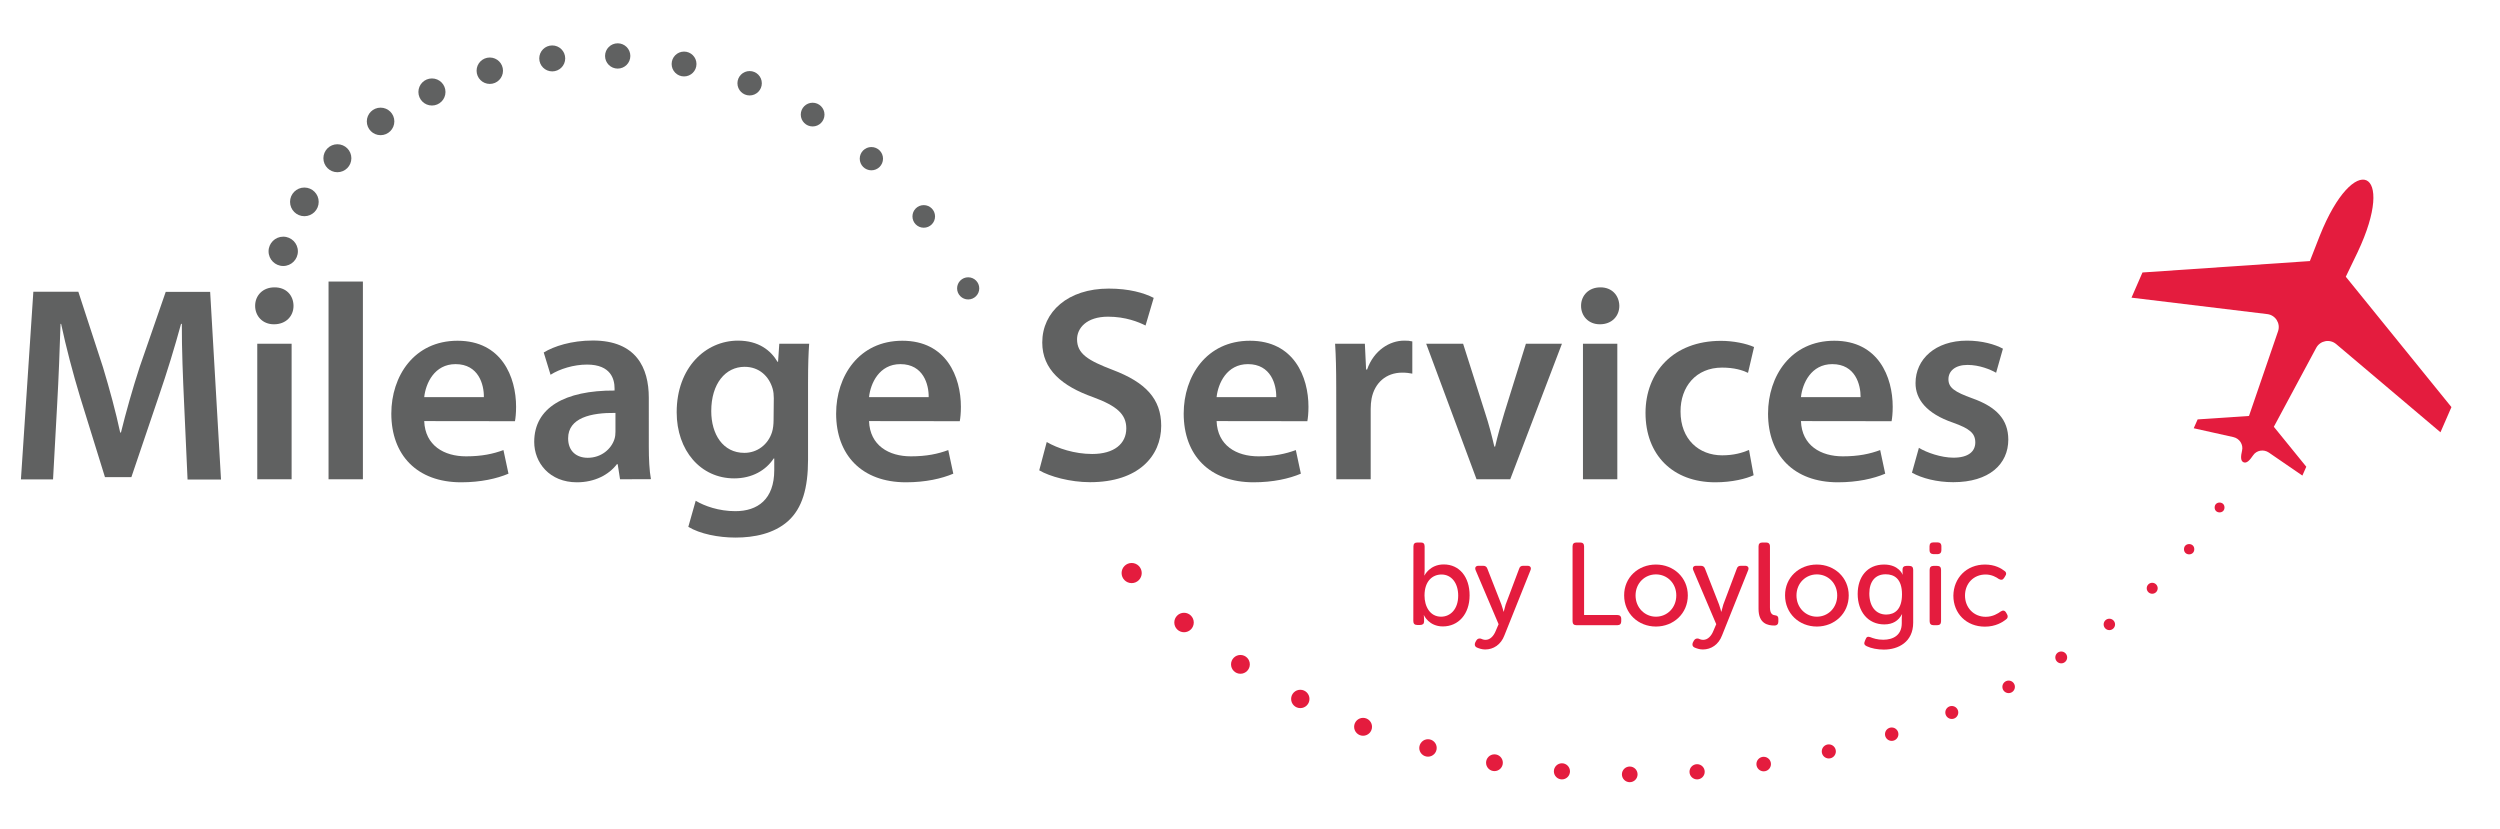 <?xml version="1.0" encoding="utf-8"?>
<!-- Generator: Adobe Illustrator 25.2.1, SVG Export Plug-In . SVG Version: 6.00 Build 0)  -->
<svg version="1.1" id="Layer_1" xmlns="http://www.w3.org/2000/svg" xmlns:xlink="http://www.w3.org/1999/xlink" x="0px" y="0px"
	 viewBox="0 0 2234.1 740.4" style="enable-background:new 0 0 2234.1 740.4;" xml:space="preserve">
<style type="text/css">
	.st0{fill:#E41C3E;}
	.st1{fill:#606161;}
</style>
<g>
	<path class="st0" d="M1263.1,488.3c0-2.3,1.1-3.5,3.5-3.5h3.2c2.2,0,3.3,1.1,3.3,3.5v21.4c0,2.6-0.3,4.5-0.3,4.5h0.2
		c0,0,4.7-9.8,17.2-9.8c14,0,23.1,11.2,23.1,27.6c0,16.9-10.1,27.8-23.9,27.8c-12.5,0-16.9-10-16.9-10h-0.2c0,0,0.3,1.2,0.3,3.1v2.6
		c0,1.9-1.2,3-3.5,3h-2.6c-2.3,0-3.5-1.1-3.5-3.5L1263.1,488.3L1263.1,488.3z M1287.8,551.1c8.4,0,15.3-6.8,15.3-18.8
		c0-11.5-6.2-18.9-14.9-18.9c-7.9,0-15.2,5.7-15.2,18.8C1273,541.8,1277.8,551.1,1287.8,551.1z"/>
	<path class="st0" d="M1323.3,570.7c1,0.4,2.4,1.1,4.2,1.1c4.3,0,7.4-3.7,9.1-7.9l2.6-6.1l-20.5-48.2c-1-2.4,0.1-4,2.6-4h4.1
		c2,0,3.2,0.9,3.8,2.7l12.5,31.9c1,2.6,1.9,6.4,1.9,6.4h0.2c0,0,0.9-3.6,1.7-6.3l12-31.9c0.6-2,1.7-2.8,3.8-2.8h3.7
		c2.5,0,3.7,1.6,2.7,4l-23.3,58.2c-3.1,8.3-9.8,12.6-17.2,12.6c-3,0-5.6-1-7.3-1.7c-2-0.9-2.4-2.7-1.6-4.5l0.9-1.7
		C1320.3,570.6,1321.8,570.4,1323.3,570.7z"/>
	<path class="st0" d="M1405.3,488.3c0-2.3,1.1-3.5,3.5-3.5h3.3c2.3,0,3.5,1.1,3.5,3.5v61.3h29.7c2.2,0,3.5,1.1,3.5,3.5v2.1
		c0,2.3-1.2,3.5-3.5,3.5h-36.5c-2.3,0-3.5-1.1-3.5-3.5V488.3z"/>
	<path class="st0" d="M1479.8,504.5c15.8,0,28.5,11.6,28.5,27.6c0,16.1-12.7,27.8-28.5,27.8s-28.4-11.7-28.4-27.8
		C1451.3,516,1464,504.5,1479.8,504.5z M1479.8,551.1c10,0,18.2-7.9,18.2-19c0-11-8.2-18.8-18.2-18.8c-9.9,0-18.2,7.8-18.2,18.8
		C1461.6,543.1,1469.9,551.1,1479.8,551.1z"/>
	<path class="st0" d="M1517.8,570.7c1,0.4,2.4,1.1,4.2,1.1c4.3,0,7.4-3.7,9.1-7.9l2.6-6.1l-20.5-48.2c-1-2.4,0.1-4,2.6-4h4.1
		c2,0,3.2,0.9,3.8,2.7l12.5,31.9c1,2.6,1.9,6.4,1.9,6.4h0.2c0,0,0.9-3.6,1.7-6.3l12-31.9c0.6-2,1.7-2.8,3.8-2.8h3.7
		c2.5,0,3.7,1.6,2.7,4l-23.3,58.2c-3.1,8.3-9.8,12.6-17.2,12.6c-3,0-5.6-1-7.3-1.7c-2-0.9-2.4-2.7-1.6-4.5l0.9-1.7
		C1514.8,570.6,1516.4,570.4,1517.8,570.7z"/>
	<path class="st0" d="M1571.5,488.3c0-2.3,1.1-3.5,3.5-3.5h3.2c2.2,0,3.5,1.1,3.5,3.5v54.6c0,5.9,2.6,6.8,4.8,7c1.6,0.2,2.7,1,2.7,3
		v2.5c0,2.2-1,3.6-3.6,3.6c-5.7,0-14.1-1.6-14.1-14.8V488.3L1571.5,488.3z"/>
	<path class="st0" d="M1623.6,504.5c15.8,0,28.5,11.6,28.5,27.6c0,16.1-12.7,27.8-28.5,27.8s-28.4-11.7-28.4-27.8
		C1595.1,516,1607.8,504.5,1623.6,504.5z M1623.6,551.1c10,0,18.2-7.9,18.2-19c0-11-8.2-18.8-18.2-18.8c-9.9,0-18.2,7.8-18.2,18.8
		S1613.7,551.1,1623.6,551.1z"/>
	<path class="st0" d="M1671.4,569.4c2.5,1,6.2,2.3,11.5,2.3c9,0,16.6-4.1,16.6-14.8v-4.6c0-1.7,0.3-3.3,0.3-3.3h-0.2
		c-3,5.6-8,9-15.7,9c-14.8,0-23.8-11.7-23.8-27.2c0-15.1,8.4-26.3,23.6-26.3c13.1,0,16.5,8.9,16.5,8.9h0.2c0,0-0.2-0.6-0.2-1.7v-3
		c0-1.7,1.1-3,3.5-3h2.5c2.3,0,3.5,1.1,3.5,3.5v47.2c0,17.4-13.4,24.1-26.2,24.1c-5.7,0-11.3-1.1-15.3-3c-2.2-1-2.7-2.4-1.7-4.6
		l0.7-1.7C1668,569.1,1669.2,568.6,1671.4,569.4z M1699.7,531.1c0-13.8-6.8-17.9-14.6-17.9c-9.5,0-14.6,6.7-14.6,17.2
		c0,11.4,5.7,18.8,15.2,18.8C1693.1,549.1,1699.7,544.8,1699.7,531.1z"/>
	<path class="st0" d="M1724.3,491.7v-3.5c0-2.3,1.1-3.5,3.5-3.5h3.6c2.2,0,3.5,1.1,3.5,3.5v3.5c0,2.2-1.2,3.5-3.5,3.5h-3.6
		C1725.5,495.1,1724.3,493.9,1724.3,491.7z M1724.4,509.2c0-2.3,1.2-3.5,3.5-3.5h3.2c2.3,0,3.5,1.1,3.5,3.5v46
		c0,2.3-1.1,3.5-3.5,3.5h-3.2c-2.2,0-3.5-1.1-3.5-3.5V509.2z"/>
	<path class="st0" d="M1773.9,504.5c8.9,0,14.6,3.5,17.4,5.7c1.7,1.1,1.9,3,0.6,4.7l-1,1.6c-1.2,1.9-2.7,2-4.7,0.9
		c-2.2-1.6-6.3-4-11.8-4c-10.6,0-18.4,7.9-18.4,18.8c0,10.8,7.8,19,18.5,19c6.4,0,11-3,13.5-4.8c1.9-1.2,3.5-1,4.7,1l0.9,1.6
		c1,1.7,0.7,3.5-1,4.6c-3,2.4-9.3,6.4-18.8,6.4c-16.6,0-28.2-11.8-28.2-27.7C1745.8,516.5,1757.4,504.5,1773.9,504.5z"/>
</g>
<g>
	<path class="st1" d="M164.5,359.9c-1-21.7-2.1-47.7-2-70.5h-0.7c-5.6,20.6-12.5,43.2-19.8,64.4l-24.6,72.6H93.8l-22.2-71.6
		c-6.5-21.5-12.5-44.3-17-65.4h-0.5c-0.7,21.9-1.7,48.8-3,71.6l-3.7,67.4H18.7l11.1-167.7H70l22,67.4c6,19.9,11.4,39.7,15.4,58.4
		h0.7c4.5-18.3,10.3-38.8,16.7-58.5l23.3-67.2h39.7l9.7,167.7h-29.9L164.5,359.9z"/>
	<path class="st1" d="M262.3,273.3c0,9.1-6.6,16.5-17.5,16.5c-10.2,0-16.8-7.4-16.8-16.5c0-9.3,6.9-16.5,17.2-16.5
		C255.7,256.7,262.2,263.8,262.3,273.3z M229.9,428.3V307.2h30.7v121.1C260.6,428.3,229.9,428.3,229.9,428.3z"/>
	<path class="st1" d="M293.6,251.6h30.7v176.7h-30.7V251.6z"/>
	<path class="st1" d="M379.1,376.3c0.8,21.9,17.8,31.5,37.4,31.5c14.1,0,24.2-2.2,33.4-5.6l4.5,21.1c-10.4,4.4-24.7,7.7-42.3,7.7
		c-39.4,0-62.4-24.3-62.4-61.4c0-33.4,20.3-65.1,59.2-65.1c39.4,0,52.3,32.4,52.3,59c0,5.7-0.5,10.3-1,12.9L379.1,376.3L379.1,376.3
		z M432.4,354.9c0.2-11.2-4.7-29.5-25.3-29.5c-18.9,0-26.7,17.2-28,29.5H432.4z"/>
	<path class="st1" d="M554.1,428.3l-2.1-13.5h-0.7c-7.3,9.6-20,16.2-35.7,16.2c-24.6,0-38.2-17.6-38.2-36.1
		c0-30.6,27.3-46.1,71.8-45.9v-2c0-7.9-3.1-21.2-24.6-21.2c-11.8,0-24.3,3.8-32.6,9.1l-6.1-19.9c9.1-5.6,24.8-10.7,43.9-10.7
		c38.8,0,50,24.5,50,51.1V399c0,11,0.5,21.7,1.9,29.2L554.1,428.3L554.1,428.3z M550,369c-21.6-0.3-42.3,4.3-42.3,22.7
		c0,11.8,7.8,17.4,17.5,17.4c12.2,0,21.1-7.9,23.9-16.7c0.7-2.1,0.9-4.5,0.9-6.6L550,369L550,369z"/>
	<path class="st1" d="M723.1,307.2c-0.6,8.2-1,18.2-1,34.8v68.7c0,25.4-5.1,43.5-17.9,55c-12.6,11.2-30.2,14.7-46.9,14.7
		c-15.4,0-31.8-3.3-42.2-9.6l6.6-23.3c7.8,4.7,20.7,9.3,35.4,9.3c19.9,0,34.8-10.5,34.8-36.7v-10.4h-0.5
		c-6.9,10.5-19.2,17.8-35.3,17.8c-30,0-51.4-24.9-51.4-59.1c0-40,25.9-64,54.8-64c18.6,0,29.4,8.9,35.3,18.9h0.5l1.1-16.1
		L723.1,307.2L723.1,307.2z M691.5,355.8c0-3-0.3-5.8-1-8.3c-3.2-11.2-12-19.7-25.1-19.7c-17,0-29.8,14.9-29.8,39.6
		c0,20.6,10.4,37.3,29.6,37.3c11.5,0,21.2-7.4,24.7-18.5c1-3.1,1.4-7.3,1.4-10.7L691.5,355.8L691.5,355.8z"/>
	<path class="st1" d="M776.6,376.3c0.8,21.9,17.8,31.5,37.4,31.5c14.1,0,24.2-2.2,33.4-5.6l4.5,21.1c-10.4,4.4-24.7,7.7-42.3,7.7
		c-39.4,0-62.4-24.3-62.4-61.4c0-33.4,20.3-65.1,59.2-65.1c39.4,0,52.3,32.4,52.3,59c0,5.7-0.5,10.3-1,12.9L776.6,376.3L776.6,376.3
		z M829.9,354.9c0.2-11.2-4.7-29.5-25.3-29.5c-18.9,0-26.7,17.2-28,29.5H829.9z"/>
	<path class="st1" d="M935.4,395c9.8,5.7,24.9,10.7,40.6,10.7c19.6,0,30.5-9.1,30.5-22.9c0-12.6-8.5-20.1-29.7-27.9
		c-27.7-9.8-45.4-24.7-45.4-48.8c0-27.5,23-48.2,59.4-48.2c18.2,0,31.4,3.8,40.2,8.3l-7.3,24.7c-6.1-3.1-17.8-7.9-33.5-7.9
		c-19.4,0-27.7,10.4-27.7,20.2c0,12.9,9.7,18.9,32,27.4c29.2,11.1,43.2,25.8,43.2,49.9c0,27-20.3,50.4-63.6,50.4
		c-17.8,0-36.1-5.1-45.4-10.6L935.4,395z"/>
	<path class="st1" d="M1087.2,376.3c0.8,21.9,17.8,31.5,37.4,31.5c14.1,0,24.2-2.2,33.4-5.6l4.5,21.1c-10.4,4.4-24.7,7.7-42.3,7.7
		c-39.4,0-62.4-24.3-62.4-61.4c0-33.4,20.3-65.1,59.2-65.1c39.4,0,52.3,32.4,52.3,59c0,5.7-0.5,10.3-1,12.9L1087.2,376.3
		L1087.2,376.3z M1140.5,354.9c0.2-11.2-4.7-29.5-25.3-29.5c-18.9,0-26.7,17.2-28,29.5H1140.5z"/>
	<path class="st1" d="M1194.1,346.1c0-16.2-0.3-28.1-1-38.9h26.6l1.1,23h0.9c6-17.1,20.1-25.8,33.2-25.8c3,0,4.7,0.1,7.2,0.7v28.8
		c-2.6-0.5-5.3-0.9-9-0.9c-14.6,0-24.7,9.3-27.4,23.2c-0.5,2.7-0.8,5.9-0.8,9.2v62.9h-30.7L1194.1,346.1L1194.1,346.1L1194.1,346.1z
		"/>
	<path class="st1" d="M1307.5,307.2l19.6,61.6c3.5,10.6,6,20.4,8.3,30.3h0.7c2.3-10,5-19.5,8.3-30.3l19.2-61.6h32.2l-46.2,121.1
		h-30.1l-45-121.1H1307.5z"/>
	<path class="st1" d="M1447.1,273.3c0,9.1-6.6,16.5-17.4,16.5c-10.2,0-16.8-7.4-16.8-16.5c0-9.3,6.9-16.5,17.2-16.5
		C1440.3,256.7,1446.9,263.8,1447.1,273.3z M1414.6,428.3V307.2h30.7v121.1C1445.2,428.3,1414.6,428.3,1414.6,428.3z"/>
	<path class="st1" d="M1567.1,424.7c-6.4,3-19,6.3-34.2,6.3c-38,0-62.4-24.4-62.4-62c0-36.3,24.8-64.4,67.4-64.4
		c11.3,0,22.6,2.4,29.6,5.5l-5.4,23.1c-5-2.4-12.3-4.7-23.2-4.7c-23.3,0-37.2,17.1-37.1,39.3c0,24.8,16.4,39.1,37.2,39.1
		c10.5,0,18.1-2.3,24-4.8L1567.1,424.7z"/>
	<path class="st1" d="M1609.4,376.3c0.8,21.9,17.8,31.5,37.4,31.5c14.1,0,24.2-2.2,33.4-5.6l4.5,21.1c-10.4,4.4-24.7,7.7-42.3,7.7
		c-39.4,0-62.4-24.3-62.4-61.4c0-33.4,20.3-65.1,59.2-65.1c39.4,0,52.2,32.4,52.2,59c0,5.7-0.5,10.3-1,12.9L1609.4,376.3
		L1609.4,376.3z M1662.7,354.9c0.1-11.2-4.7-29.5-25.3-29.5c-18.9,0-26.7,17.2-28,29.5H1662.7z"/>
	<path class="st1" d="M1714.8,400.2c6.8,4.2,19.9,8.8,30.9,8.8c13.5,0,19.5-5.7,19.5-13.6c0-8.2-5-12.4-19.9-17.7
		c-23.7-8.1-33.6-21-33.5-35.4c0-21.3,17.7-37.9,46-37.9c13.3,0,25,3.3,32.1,7.2l-6.1,21.5c-5.1-2.9-14.9-7-25.6-7
		c-10.9,0-17,5.4-17,12.8c0,7.7,5.8,11.4,21.2,17c22,7.8,32.2,19.1,32.3,36.9c0,22.1-17.2,38.1-49.2,38.1c-14.6,0-28-3.5-36.9-8.5
		L1714.8,400.2z"/>
</g>
<g>
	<g>
		<circle class="st0" cx="1011.3" cy="512.1" r="9"/>
		<circle class="st0" cx="1058.1" cy="556.3" r="8.7"/>
		<circle class="st0" cx="1108.5" cy="593.7" r="8.4"/>
		<circle class="st0" cx="1162" cy="624.6" r="8.2"/>
		<circle class="st0" cx="1218.1" cy="649.5" r="8"/>
		<path class="st0" d="M1276.1,660.6c4.3,0,7.8,3.5,7.8,7.8s-3.5,7.8-7.8,7.8s-7.8-3.5-7.8-7.8
			C1268.4,664.1,1271.8,660.6,1276.1,660.6z"/>
		<circle class="st0" cx="1335.5" cy="681.6" r="7.5"/>
		<circle class="st0" cx="1395.8" cy="689.3" r="7.2"/>
		<circle class="st0" cx="1456.4" cy="692" r="7"/>
		<circle class="st0" cx="1516.6" cy="689.7" r="6.8"/>
		<circle class="st0" cx="1576.1" cy="682.8" r="6.5"/>
		<circle class="st0" cx="1634.3" cy="671.5" r="6.3"/>
		<circle class="st0" cx="1690.5" cy="656.1" r="6"/>
		<circle class="st0" cx="1744.2" cy="636.7" r="5.8"/>
		<circle class="st0" cx="1795" cy="613.8" r="5.6"/>
		<circle class="st0" cx="1842" cy="587.5" r="5.3"/>
		<circle class="st0" cx="1885" cy="558" r="5.1"/>
		<circle class="st0" cx="1923.3" cy="525.7" r="4.9"/>
		<circle class="st0" cx="1956.3" cy="490.8" r="4.6"/>
		<circle class="st0" cx="1983.5" cy="453.5" r="4.4"/>
	</g>
</g>
<g>
	<circle class="st1" cx="246.4" cy="273.6" r="13.2"/>
	<circle class="st1" cx="253.1" cy="224.6" r="13.1"/>
	<circle class="st1" cx="272" cy="180.4" r="12.8"/>
	<circle class="st1" cx="301.5" cy="141.4" r="12.5"/>
	<circle class="st1" cx="340.1" cy="108.5" r="12.3"/>
	<circle class="st1" cx="386" cy="82.2" r="12.1"/>
	<circle class="st1" cx="437.7" cy="63.2" r="11.8"/>
	<circle class="st1" cx="493.5" cy="52.2" r="11.6"/>
	<circle class="st1" cx="552" cy="50" r="11.3"/>
	<circle class="st1" cx="611.3" cy="57.2" r="11.1"/>
	<circle class="st1" cx="669.9" cy="74.4" r="10.9"/>
	<circle class="st1" cx="726.2" cy="102.4" r="10.6"/>
	<circle class="st1" cx="778.7" cy="141.8" r="10.4"/>
	<circle class="st1" cx="825.5" cy="193.4" r="10.1"/>
	<circle class="st1" cx="865.2" cy="257.7" r="9.9"/>
</g>
<path class="st0" d="M2180.9,386.3l9.8-22.5l-94.4-116.5l10.5-21.8c35.4-74.6-3-92.1-33.8-14.7l-8.8,22.5l-149.6,10.2l-9.8,22.5
	l121.4,14.7c7.3,0.9,11.9,8.3,9.6,15.2l-26,75.8l-45.9,3.1l-3.5,7.9l35.4,7.9c5.5,1.2,9.1,6.7,7.8,12.1c-1.1,4.8-1.6,9.1,1.3,10.4
	s5.7-2,8.5-6.1c3.1-4.7,9.5-5.7,14.1-2.6l30,20.6l3.5-7.9l-29-35.7l37.9-70.6c3.5-6.4,12-8.1,17.7-3.4L2180.9,386.3z"/>
</svg>
